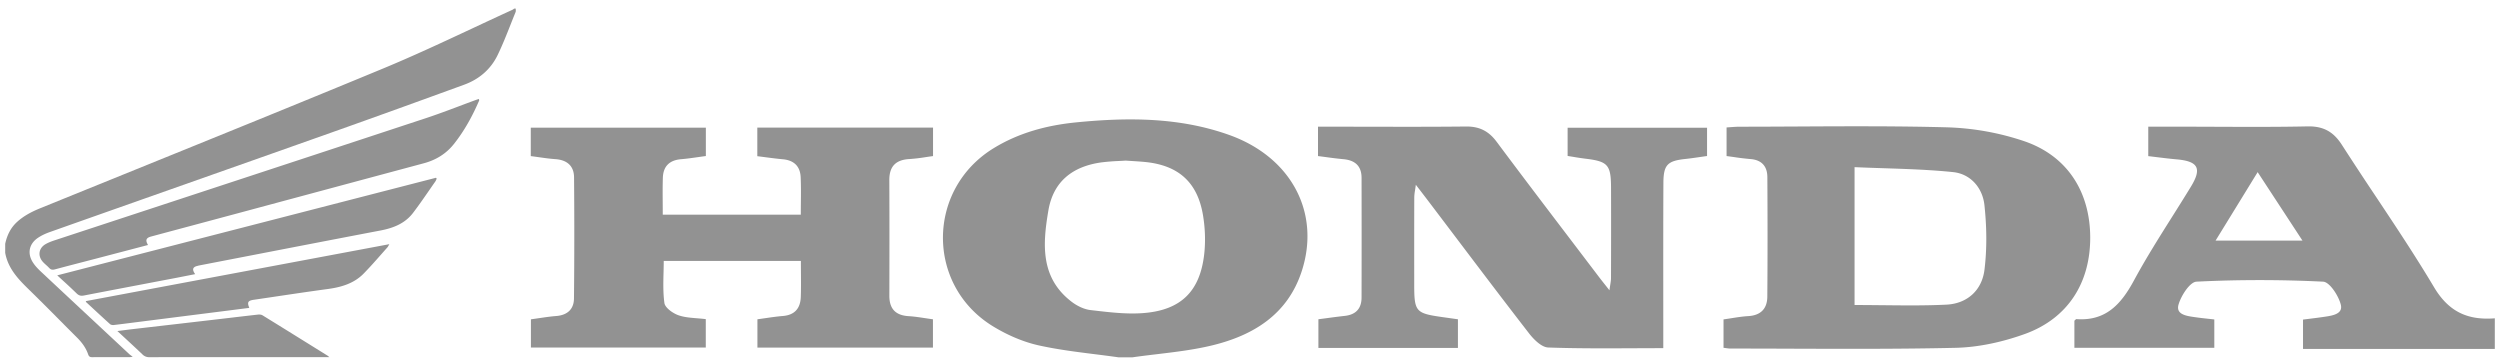 <svg width="241" height="35" fill="none" xmlns="http://www.w3.org/2000/svg"><path d="M1.677 21.366C1.031 21.943.676 22.676.5 23.51v.856c.262 1.477 1.213 2.5 2.238 3.498a248.5 248.5 0 0 1 2.997 2.984c.564.568 1.129 1.136 1.696 1.701.47.468.854.99 1.07 1.62.07.203.176.265.386.263.818-.006 1.637-.006 2.455-.006h1.181c.033 0 .066-.005.126-.013h.004a7.3 7.3 0 0 1 .14-.02 9.447 9.447 0 0 0-.146-.11c-.075-.054-.13-.094-.179-.14l-.973-.908c-2.518-2.347-5.036-4.694-7.548-7.048-.284-.265-.561-.556-.77-.88-.568-.878-.378-1.805.492-2.387.35-.235.75-.415 1.148-.555C8.727 20.98 12.64 19.6 16.55 18.22c5.116-1.805 10.232-3.61 15.345-5.423 4.294-1.521 8.576-3.074 12.855-4.633 1.441-.525 2.563-1.488 3.227-2.866.47-.976.87-1.985 1.269-2.995.15-.38.301-.76.456-1.139.027-.066.022-.147.017-.227-.002-.037-.004-.075-.003-.11h-.143a.808.808 0 0 0-.019.013l-.004.003a.957.957 0 0 0-.014.01l-.017.013a.623.623 0 0 1-.118.077 469.272 469.272 0 0 0-3.85 1.787c-2.846 1.33-5.692 2.66-8.591 3.862-7.966 3.3-15.956 6.538-23.947 9.776h-.002v.001h-.001l-.001.001-.028.011-.006.003-.014.005-.003.002c-3.028 1.227-6.055 2.454-9.082 3.684-.796.324-1.551.712-2.199 1.29z" fill="#929292"/><path fill-rule="evenodd" clip-rule="evenodd" d="M105.542 34.146h.003c.761.096 1.521.191 2.279.3h1.343c.793-.115 1.59-.21 2.388-.305 1.773-.212 3.546-.424 5.27-.84 3.992-.963 7.31-2.983 8.667-7.174 1.833-5.659-1.046-11.006-7.028-13.129-4.789-1.7-9.74-1.691-14.706-1.203-2.818.277-5.534.995-7.986 2.501-6.466 3.973-6.515 13.226-.029 17.172 1.352.823 2.884 1.495 4.422 1.834 1.768.39 3.573.617 5.377.844zm2.317-18.627h.003c.227-.011.446-.023.654-.037l.654.043c.428.027.818.052 1.207.09 3.22.315 5.065 1.95 5.593 5.141.202 1.219.254 2.504.117 3.73-.403 3.611-2.259 5.435-5.923 5.699-1.567.113-3.166-.075-4.741-.259l-.3-.035c-.631-.073-1.3-.405-1.815-.798-3.048-2.326-2.791-5.59-2.244-8.805.468-2.756 2.292-4.258 5.168-4.64a20.328 20.328 0 0 1 1.627-.128zm132.64 18.12H222.01v-2.83c.201-.027.406-.052.613-.078h.001c.469-.058.952-.117 1.433-.19l.048-.006c.754-.113 1.779-.266 1.547-1.173-.219-.859-1.075-2.179-1.704-2.21-4.063-.2-8.145-.202-12.207 0-.637.032-1.486 1.35-1.732 2.217-.266.936.739 1.083 1.491 1.193l.058.008c.424.063.851.11 1.298.158.197.021.398.043.604.067v2.735h-13.488v-2.614c.045-.04.079-.073.104-.098.037-.037.057-.057.075-.056 2.822.207 4.305-1.401 5.555-3.712 1.143-2.112 2.426-4.148 3.709-6.184.601-.954 1.203-1.91 1.79-2.872 1.081-1.771.705-2.452-1.401-2.634-.602-.053-1.202-.126-1.822-.202h-.001c-.291-.036-.586-.072-.888-.107v-2.838h3.527c1.124 0 2.248.005 3.371.01 2.815.01 5.63.022 8.443-.039 1.525-.032 2.505.505 3.317 1.77a355.393 355.393 0 0 0 3.292 5.008c1.917 2.881 3.833 5.762 5.602 8.73 1.433 2.405 3.292 3.192 5.855 2.994l-.001 2.954zM213.58 23.196h8.379l-1.857-2.838-.337-.514-2.127-3.25-1.611 2.622-2.447 3.98z" fill="#929292"/><path d="M12.893 23.978l1.375-.36c-.273-.467-.186-.687.295-.816 1.188-.32 2.377-.638 3.565-.956l.026-.007a5262.966 5262.966 0 0 0 9.883-2.655l.152-.04c4.222-1.136 8.444-2.271 12.667-3.405 1.161-.311 2.144-.908 2.892-1.847 1.02-1.28 1.797-2.707 2.445-4.206.007-.015 0-.036-.01-.07a1.003 1.003 0 0 1-.023-.078l-.137.047c-.076.026-.15.05-.223.077-.504.184-1.006.373-1.509.563-1.074.404-2.149.808-3.238 1.167-7.835 2.586-15.673 5.162-23.512 7.738l-.003.002-.013.004-.01.003-12.228 4.02c-.303.1-.608.213-.883.37-.69.394-.792 1.16-.245 1.743.091.097.19.187.29.278a4.8 4.8 0 0 1 .301.29c.16.173.325.186.543.128.945-.253 1.893-.499 2.84-.745l.01-.002.008-.003.008-.002 1.127-.293 3.607-.945zm29.204-6.75c-.015.03-.028.06-.041.09-.028.064-.056.128-.096.185-.2.284-.397.569-.594.854-.505.73-1.01 1.46-1.548 2.165-.784 1.028-1.906 1.464-3.15 1.7-4.284.816-8.567 1.646-12.85 2.475l-.008.002-.028.005-4.59.888a1.129 1.129 0 0 0-.1.026 1.011 1.011 0 0 1-.038.01c-.48.107-.566.347-.24.799l-.556.11h-.002c-.409.081-.81.16-1.213.238l-2.785.53-.06.012c-2.036.388-4.071.776-6.105 1.169-.278.053-.481.02-.697-.192a49.73 49.73 0 0 0-1.318-1.235l-.001-.001-.016-.014-.544-.5 15.71-4.048 1.423-.366 19.38-4.994.033.046.034.046zM22.264 29.904l1.768-.224c-.217-.542-.138-.695.424-.78l1.467-.217c1.895-.283 3.79-.566 5.688-.824 1.29-.176 2.5-.527 3.434-1.475.574-.584 1.117-1.198 1.66-1.813.212-.24.424-.481.639-.72a.85.85 0 0 0 .103-.162l.084-.15-24.95 4.68-4.318.81.025.053c.011.026.02.046.034.06l.332.308.034.031c.636.59 1.272 1.18 1.916 1.761.082.074.24.103.356.09.733-.086 1.466-.18 2.2-.274l.733-.093 4.65-.59 2.454-.31 1.19-.151.077-.01zm9.485 4.523h-3.667c-4.56 0-9.118 0-13.676.005a.874.874 0 0 1-.662-.256c-.57-.544-1.148-1.078-1.75-1.635l-.679-.628.452-.058.006-.001c.316-.04.608-.079.9-.113l3.667-.424h.006l3.966-.46c.556-.064 1.111-.13 1.667-.195h.007c.962-.115 1.924-.228 2.887-.336.142-.017.318 0 .435.071 1.888 1.164 3.771 2.335 5.654 3.506l.61.38a.694.694 0 0 1 .083.065c.024.02.053.046.094.079zm19.418-22.124v2.746c.276.035.539.072.794.108.55.077 1.06.149 1.575.184 1.122.077 1.794.648 1.803 1.757.034 3.892.032 7.784-.008 11.676-.01 1.04-.64 1.606-1.711 1.69-.546.043-1.088.123-1.652.206h-.003a59.87 59.87 0 0 1-.784.112V33.5h16.857v-2.736c-.292-.037-.578-.06-.857-.083-.628-.05-1.219-.099-1.762-.285-.548-.188-1.306-.724-1.37-1.187-.133-.964-.108-1.95-.084-2.924.01-.38.019-.758.019-1.132h13.222c0 .386.003.761.006 1.128.006.81.013 1.578-.015 2.346-.038 1.085-.575 1.74-1.725 1.834-.578.048-1.152.131-1.716.213h-.002c-.248.037-.494.072-.738.105v2.728h16.92V30.78a45.382 45.382 0 0 1-.77-.112c-.544-.082-1.06-.16-1.578-.191-1.263-.078-1.856-.713-1.854-1.97.01-3.715.014-7.43-.003-11.144-.006-1.334.633-1.961 1.944-2.031a16.536 16.536 0 0 0 1.548-.182c.238-.036.479-.071.722-.103v-2.744h-16.94v2.754c.27.033.532.067.79.1l.002.001c.573.075 1.122.146 1.673.196 1.058.095 1.663.67 1.713 1.707.04.827.032 1.657.022 2.503a99.5 99.5 0 0 0-.008 1.127H63.89c0-.384-.002-.76-.005-1.129-.006-.828-.012-1.627.014-2.424.036-1.112.642-1.701 1.767-1.792.542-.044 1.08-.122 1.625-.2.25-.035.501-.071.754-.104v-2.738H51.167zm89.378 18.476v2.76h-13.451v-2.762c.266-.034.531-.07.793-.105.587-.079 1.164-.156 1.743-.219 1.067-.115 1.621-.7 1.624-1.763.01-3.85.008-7.698.001-11.548-.002-1.145-.635-1.693-1.745-1.795a39.802 39.802 0 0 1-1.669-.2h-.001c-.257-.034-.517-.069-.785-.102v-2.832h1.64c1.161 0 2.323.002 3.484.004 3.046.006 6.092.012 9.138-.021 1.284-.014 2.182.429 2.954 1.464 2.429 3.258 4.891 6.493 7.352 9.727l2.532 3.33c.174.23.353.455.582.744l.002.002.411.52c.027-.2.053-.368.076-.516.043-.27.075-.47.075-.671.009-2.91.014-5.819.003-8.729-.008-2.19-.314-2.513-2.493-2.772a24.7 24.7 0 0 1-1.091-.164 65.042 65.042 0 0 0-.602-.097v-2.719h13.442v2.726c-.227.03-.453.063-.677.096h-.001c-.482.07-.958.14-1.437.19-1.691.183-2.084.558-2.093 2.296-.017 3.396-.015 6.792-.013 10.187l.002 4.047v1.706c-.967 0-1.924.004-2.875.009h-.003c-2.778.012-5.499.025-8.216-.073-.639-.022-1.387-.768-1.848-1.363-2.46-3.176-4.884-6.38-7.308-9.584a3660.84 3660.84 0 0 0-2.368-3.127c-.246-.325-.496-.65-.814-1.064l-.422-.549c-.028.212-.055.388-.078.54a4.479 4.479 0 0 0-.073.662c-.009 2.818-.007 5.636-.005 8.453v.007c.002 2.546.157 2.726 2.61 3.078l.97.137.634.09z" fill="#929292"/><path fill-rule="evenodd" clip-rule="evenodd" d="M166.148 30.79v2.738c.107.013.198.026.278.037.144.02.254.035.364.035 1.972 0 3.944.007 5.915.014 5.272.019 10.544.037 15.813-.084 2.232-.051 4.54-.566 6.65-1.324 4.165-1.494 6.339-4.925 6.329-9.316-.01-4.385-2.197-7.86-6.369-9.282a25.586 25.586 0 0 0-7.457-1.334c-4.813-.13-9.631-.104-14.449-.079-1.845.01-3.69.02-5.535.02-.263.001-.526.02-.81.04l-.435.03v2.76c.251.032.497.067.74.101a23.69 23.69 0 0 0 1.552.186c1.096.082 1.633.701 1.639 1.738.023 3.845.028 7.69-.004 11.534-.01 1.148-.63 1.798-1.838 1.869-.543.032-1.083.117-1.633.204-.248.039-.498.078-.75.113zm15.379-1.367c-.903-.01-1.817-.02-2.747-.02v-13.29c.944.043 1.886.074 2.824.104 2.24.074 4.462.146 6.668.373 1.699.175 2.85 1.521 3.028 3.185.221 2.062.257 4.19.002 6.242-.244 1.957-1.65 3.249-3.656 3.35-2.016.1-4.038.078-6.119.055z" fill="#929292"/></svg>